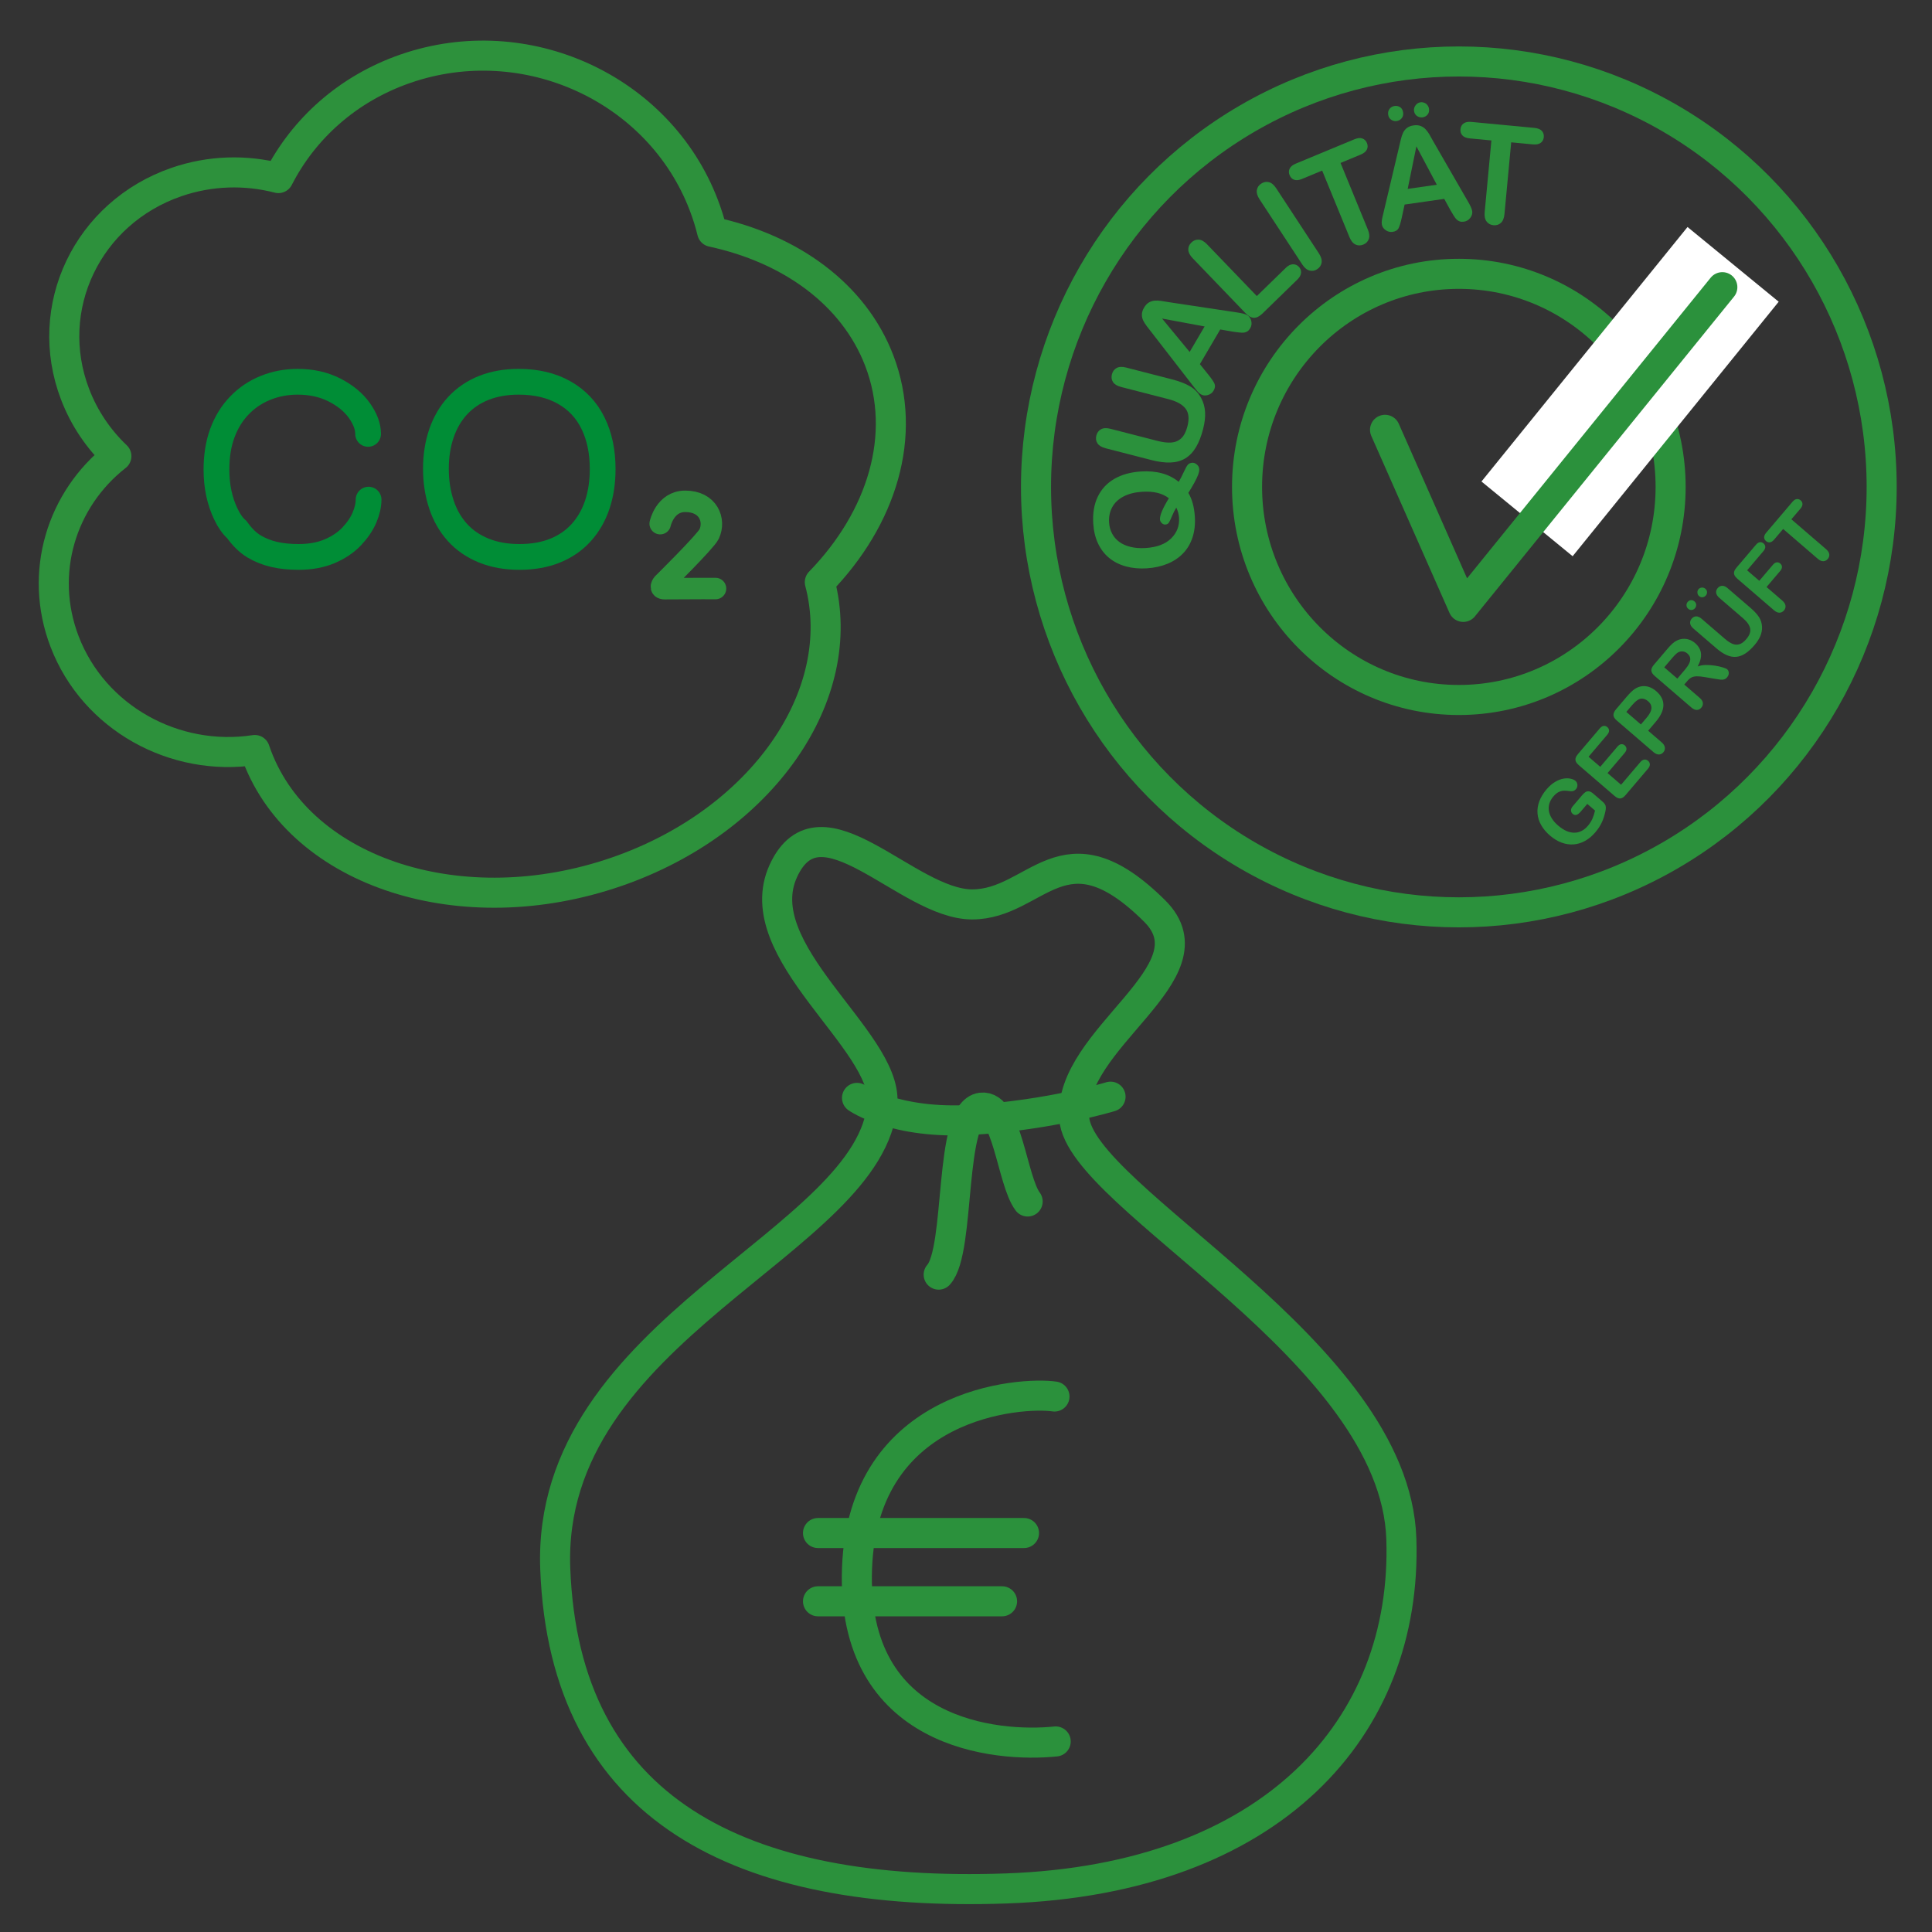 <?xml version="1.0" encoding="utf-8"?>
<!-- Generator: Adobe Illustrator 15.0.0, SVG Export Plug-In . SVG Version: 6.00 Build 0)  -->
<!DOCTYPE svg PUBLIC "-//W3C//DTD SVG 1.1//EN" "http://www.w3.org/Graphics/SVG/1.1/DTD/svg11.dtd">
<svg version="1.1" id="Ebene_1" xmlns="http://www.w3.org/2000/svg" xmlns:xlink="http://www.w3.org/1999/xlink" x="0px" y="0px"
	 width="450px" height="450px" viewBox="0 0 450 450" enable-background="new 0 0 450 450" xml:space="preserve">
<rect x="0" y="0" width="450" height="450" fill="#333333" stroke="none"/>
<path fill="none" stroke="#2D913C" stroke-width="7" stroke-linecap="round" stroke-linejoin="round" stroke-miterlimit="10" d="
	M17.489,91.833c2.141,5.608,5.481,10.469,9.619,14.412c-12.806,10.019-18.167,27.217-12.066,43.176
	c6.823,17.829,25.679,28.119,44.307,25.272c0.178,0.52,0.357,1.029,0.552,1.54c10.401,27.184,47.867,39.199,83.693,26.827
	c34.008-11.744,54.3-41.24,47.358-67.463c14.506-14.93,20.479-34.245,13.852-51.589c-5.94-15.516-20.693-26.087-38.928-30.005
	c-0.51-2.099-1.165-4.189-1.964-6.271c-10.392-27.184-41.476-41.4-69.425-31.748c-13.477,4.648-23.768,14.004-29.64,25.493
	c-7.597-1.963-15.848-1.802-23.759,0.926C20.353,49.565,9.782,71.694,17.489,91.833z"/>
<path fill="none" stroke="#008D36" stroke-width="6" stroke-linecap="round" stroke-miterlimit="10" d="M85.849,116.376
	c0,1.282-0.323,2.673-0.954,4.174c-0.637,1.494-1.629,2.956-2.968,4.38c-1.346,1.422-3.06,2.575-5.139,3.463
	c-2.081,0.883-4.501,1.327-7.258,1.327c-2.093,0-3.985-0.192-5.685-0.586c-1.694-0.393-3.253-1.018-4.669-1.861
	c-1.417-0.85-2.749-2.151-4.005-3.908c-0.953-0.837-1.803-2.029-2.543-3.581c-0.741-1.544-1.295-3.182-1.662-4.907
	c-0.367-1.726-0.547-3.573-0.547-5.531c0-3.162,0.457-5.988,1.377-8.487c0.921-2.492,2.241-4.637,3.973-6.426
	c1.726-1.797,3.76-3.163,6.098-4.103c2.338-0.939,4.824-1.41,7.457-1.41c3.213,0,6.073,0.637,8.592,1.918
	c2.51,1.282,4.441,2.879,5.794,4.785c1.353,1.913,2.028,3.722,2.028,5.436"/>
<path fill="none" stroke="#008D36" stroke-width="6" stroke-miterlimit="10" d="M120.821,88.92c4.089,0,7.618,0.836,10.58,2.505
	c2.956,1.674,5.198,4.037,6.705,7.103c1.513,3.059,2.266,6.626,2.266,10.714c0,3.021-0.413,5.783-1.244,8.281
	c-0.83,2.499-2.08,4.67-3.741,6.518c-1.668,1.841-3.708,3.251-6.124,4.224c-2.415,0.972-5.178,1.455-8.282,1.455
	c-3.103,0-5.873-0.497-8.319-1.493c-2.447-0.999-4.495-2.409-6.144-4.24c-1.648-1.828-2.892-4.01-3.728-6.561
	c-0.837-2.544-1.257-5.293-1.257-8.242c0-3.007,0.438-5.764,1.301-8.282c0.87-2.517,2.132-4.668,3.799-6.458
	c1.669-1.783,3.69-3.156,6.079-4.103C115.103,89.396,117.807,88.92,120.821,88.92z"/>
<path fill="none" stroke="#2D913C" stroke-width="5" stroke-linecap="round" stroke-miterlimit="10" d="M153.771,121.97
	c0,0,1.097-5.167,5.782-5.202c5.46-0.038,7.116,4.445,5.618,7.623c-0.808,1.713-10.798,11.563-10.798,11.563
	s-0.969,1.162,0.452,1.162c7.72-0.063,11.832-0.032,11.832-0.032"/>
<g>
	<path fill-rule="evenodd" clip-rule="evenodd" fill="none" stroke="#2B913C" stroke-width="7" stroke-miterlimit="10" d="
		M205.529,256.852c-2.198,32.521-78.361,52.377-76.2,108.574c2.161,56.198,43.057,76.592,105.02,74.431
		c61.962-2.161,93.491-37.467,92.051-81.416s-74.759-79.253-76.201-97.987c-1.44-18.734,33.211-33.896,18.732-48.273
		c-21.336-21.189-27.376-1.527-42.508-1.527c-15.131,0-35.304-26.572-43.95-7.838C173.828,221.547,206.519,242.199,205.529,256.852z
		"/>
	
		<path fill-rule="evenodd" clip-rule="evenodd" fill="none" stroke="#2B913C" stroke-width="7" stroke-linecap="round" stroke-linejoin="round" stroke-miterlimit="10" d="
		M199.616,255.72c0,0,8.801,6.246,26.971,5.109c18.169-1.136,32.081-5.394,32.081-5.394"/>
	<g>
		<path fill="none" stroke="#2B913C" stroke-width="7" stroke-linecap="round" stroke-linejoin="round" stroke-miterlimit="10" d="
			M245.607,325.277c-7.664-1.137-44.575,1.224-45.991,40.028c-1.419,38.896,32.649,41.733,46.277,40.313"/>
		
			<line fill="none" stroke="#2B913C" stroke-width="7" stroke-linecap="round" stroke-linejoin="round" stroke-miterlimit="10" x1="190.531" y1="357.071" x2="238.511" y2="357.071"/>
		
			<line fill="none" stroke="#2B913C" stroke-width="7" stroke-linecap="round" stroke-linejoin="round" stroke-miterlimit="10" x1="190.531" y1="372.971" x2="233.399" y2="372.971"/>
	</g>
	
		<path fill-rule="evenodd" clip-rule="evenodd" fill="none" stroke="#2B913C" stroke-width="7" stroke-linecap="round" stroke-linejoin="round" stroke-miterlimit="10" d="
		M218.637,296.884c5.219-5.757,2.227-37.926,9.938-38.893c6.047-0.76,7.13,16.984,10.786,21.858"/>
</g>
<g>
	
		<ellipse fill="none" stroke="#2B913C" stroke-width="7" stroke-miterlimit="10" cx="339.792" cy="113.41" rx="98.485" ry="99.092"/>
	<ellipse fill="none" stroke="#2B913C" stroke-width="7" stroke-miterlimit="10" cx="339.791" cy="113.41" rx="49.329" ry="49.63"/>
	<polygon fill="#FFFFFF" points="414.291,70.279 366.297,129.554 345.064,112.151 393.057,52.875 	"/>
	<g>
		<path fill="#2B913C" d="M274.546,112.231c0.415-0.71,0.813-1.482,1.193-2.317c0.38-0.833,0.689-1.39,0.93-1.668
			c0.238-0.278,0.592-0.433,1.059-0.463c0.336-0.021,0.677,0.112,1.029,0.4c0.354,0.288,0.544,0.651,0.571,1.091
			c0.022,0.356-0.064,0.795-0.262,1.319c-0.195,0.522-0.491,1.14-0.886,1.854c-0.395,0.714-0.855,1.499-1.387,2.354
			c0.867,1.468,1.369,3.308,1.509,5.517c0.114,1.791-0.066,3.414-0.546,4.869c-0.476,1.455-1.217,2.699-2.224,3.731
			c-1.005,1.032-2.227,1.838-3.663,2.419c-1.438,0.582-3.021,0.927-4.746,1.039c-1.76,0.112-3.39-0.038-4.889-0.452
			c-1.5-0.414-2.794-1.068-3.886-1.966c-1.092-0.897-1.955-2.02-2.589-3.367c-0.635-1.347-1.008-2.9-1.118-4.659
			c-0.151-2.388,0.199-4.469,1.053-6.243c0.854-1.774,2.142-3.157,3.86-4.151c1.719-0.994,3.774-1.566,6.17-1.72
			C269.357,109.583,272.298,110.387,274.546,112.231z M272.25,116.053c-0.781-0.602-1.686-1.025-2.714-1.269
			c-1.029-0.244-2.21-0.324-3.543-0.238c-1.676,0.108-3.111,0.472-4.304,1.096c-1.193,0.624-2.075,1.461-2.64,2.512
			c-0.563,1.05-0.808,2.231-0.723,3.539c0.06,0.933,0.288,1.783,0.687,2.551c0.397,0.768,0.949,1.417,1.652,1.945
			c0.7,0.527,1.58,0.923,2.637,1.187s2.231,0.353,3.521,0.271c2.633-0.169,4.621-0.917,5.964-2.244
			c1.343-1.327,1.953-2.933,1.835-4.818c-0.05-0.774-0.262-1.56-0.637-2.357c-0.333,0.517-0.658,1.155-0.976,1.916
			c-0.316,0.762-0.565,1.287-0.746,1.571c-0.181,0.283-0.452,0.438-0.817,0.462c-0.313,0.021-0.598-0.094-0.852-0.34
			c-0.257-0.247-0.395-0.527-0.415-0.84C270.119,120.044,270.809,118.396,272.25,116.053z"/>
		<path fill="#2B913C" d="M268.201,107.16l-10.685-2.75c-0.911-0.234-1.54-0.616-1.89-1.144c-0.351-0.528-0.441-1.128-0.27-1.8
			c0.179-0.701,0.548-1.2,1.106-1.495c0.559-0.295,1.293-0.325,2.204-0.09l10.928,2.812c1.241,0.321,2.314,0.448,3.22,0.383
			c0.904-0.064,1.679-0.394,2.318-0.988c0.64-0.592,1.123-1.53,1.449-2.81c0.45-1.77,0.301-3.141-0.448-4.112
			c-0.748-0.973-2.072-1.704-3.972-2.193l-11.017-2.836c-0.921-0.236-1.553-0.616-1.899-1.138c-0.347-0.523-0.434-1.125-0.261-1.805
			c0.174-0.682,0.539-1.175,1.096-1.481s1.295-0.341,2.215-0.105l10.685,2.75c1.737,0.447,3.145,0.991,4.22,1.63
			c1.075,0.641,1.933,1.546,2.57,2.717c0.542,1.006,0.847,2.092,0.915,3.259c0.07,1.167-0.077,2.47-0.446,3.914
			c-0.436,1.718-0.996,3.15-1.68,4.295c-0.685,1.145-1.515,2.01-2.484,2.593c-0.974,0.584-2.109,0.904-3.408,0.96
			C271.366,107.779,269.875,107.591,268.201,107.16z"/>
		<path fill="#2B913C" d="M287.25,77.264l-3.035-0.524l-4.739,8.078l1.977,2.453c0.77,0.958,1.251,1.67,1.442,2.137
			c0.191,0.469,0.114,1-0.236,1.596c-0.299,0.505-0.745,0.845-1.341,1.014c-0.595,0.17-1.126,0.116-1.595-0.161
			c-0.27-0.161-0.52-0.372-0.756-0.632c-0.232-0.261-0.546-0.647-0.937-1.159l-9.841-12.701c-0.284-0.364-0.623-0.801-1.021-1.311
			c-0.395-0.51-0.697-0.982-0.903-1.415c-0.207-0.433-0.307-0.9-0.295-1.401c0.007-0.5,0.173-1.025,0.497-1.577
			c0.329-0.561,0.709-0.965,1.14-1.214c0.432-0.25,0.882-0.391,1.349-0.424s0.938-0.016,1.414,0.053
			c0.473,0.069,1.102,0.17,1.881,0.305l15.79,2.38c1.209,0.169,2.033,0.385,2.475,0.646c0.457,0.273,0.764,0.713,0.922,1.325
			c0.155,0.61,0.074,1.187-0.243,1.73c-0.187,0.316-0.402,0.553-0.646,0.712c-0.247,0.159-0.509,0.259-0.793,0.297
			c-0.284,0.04-0.675,0.029-1.181-0.034C288.074,77.377,287.63,77.318,287.25,77.264z M277.091,81.976l3.484-5.936l-9.907-1.846
			L277.091,81.976z"/>
		<path fill="#2B913C" d="M281.132,56.892l11.606,12.069l6.769-6.59c0.538-0.525,1.08-0.797,1.622-0.813s1.007,0.174,1.391,0.575
			c0.392,0.405,0.568,0.876,0.523,1.405c-0.04,0.53-0.335,1.062-0.881,1.594l-8.063,7.848c-0.727,0.708-1.405,1.056-2.036,1.04
			c-0.629-0.014-1.293-0.382-1.988-1.106l-12.281-12.77c-0.653-0.679-0.992-1.335-1.015-1.97c-0.023-0.635,0.212-1.193,0.708-1.675
			c0.502-0.489,1.07-0.716,1.704-0.684C279.825,55.846,280.472,56.205,281.132,56.892z"/>
		<path fill="#2B913C" d="M303.321,61.596L293.37,46.42c-0.517-0.79-0.725-1.498-0.627-2.129c0.1-0.631,0.432-1.134,0.998-1.509
			c0.584-0.387,1.182-0.506,1.8-0.357c0.617,0.15,1.186,0.625,1.709,1.422l9.949,15.175c0.521,0.797,0.732,1.513,0.629,2.146
			c-0.104,0.634-0.446,1.146-1.029,1.533c-0.557,0.37-1.146,0.475-1.771,0.316C304.405,62.859,303.836,62.384,303.321,61.596z"/>
		<path fill="#2B913C" d="M316.924,36.009l-4.686,1.945l6.354,15.496c0.367,0.893,0.441,1.636,0.222,2.232
			c-0.218,0.596-0.64,1.023-1.266,1.285c-0.638,0.264-1.244,0.26-1.823-0.01c-0.581-0.27-1.05-0.846-1.411-1.729l-6.356-15.497
			l-4.686,1.946c-0.732,0.304-1.343,0.369-1.833,0.191c-0.491-0.177-0.845-0.532-1.063-1.066c-0.229-0.552-0.222-1.066,0.019-1.54
			c0.239-0.474,0.712-0.857,1.416-1.15l13.65-5.667c0.743-0.308,1.362-0.373,1.858-0.193c0.498,0.18,0.855,0.536,1.073,1.069
			c0.22,0.533,0.212,1.04-0.021,1.516C318.14,35.314,317.657,35.705,316.924,36.009z"/>
		<path fill="#2B913C" d="M337.879,49.035l-1.488-2.712l-9.231,1.321l-0.67,3.084c-0.262,1.203-0.516,2.027-0.758,2.47
			c-0.243,0.442-0.704,0.712-1.387,0.81c-0.577,0.082-1.119-0.057-1.625-0.419c-0.501-0.362-0.793-0.813-0.87-1.354
			c-0.042-0.312-0.037-0.641,0.019-0.988c0.058-0.348,0.162-0.834,0.317-1.46l3.71-15.666c0.107-0.45,0.232-0.99,0.38-1.621
			c0.147-0.63,0.325-1.161,0.533-1.593c0.208-0.434,0.509-0.801,0.901-1.107c0.395-0.305,0.907-0.503,1.538-0.593
			c0.639-0.092,1.191-0.046,1.652,0.136c0.465,0.184,0.855,0.447,1.173,0.795c0.317,0.347,0.598,0.728,0.841,1.143
			c0.244,0.417,0.558,0.974,0.939,1.67l8.014,13.894c0.624,1.055,0.973,1.839,1.042,2.347c0.076,0.53-0.075,1.048-0.451,1.551
			c-0.377,0.505-0.874,0.801-1.494,0.89c-0.361,0.052-0.681,0.031-0.957-0.062c-0.276-0.093-0.519-0.239-0.725-0.437
			c-0.208-0.197-0.444-0.514-0.71-0.947C338.305,49.751,338.075,49.368,337.879,49.035z M325.313,28.194
			c-0.446,0.063-0.866-0.035-1.269-0.296c-0.398-0.261-0.638-0.661-0.714-1.202c-0.073-0.519,0.039-0.967,0.332-1.343
			c0.294-0.375,0.679-0.598,1.153-0.665c0.464-0.067,0.894,0.022,1.287,0.268c0.395,0.247,0.631,0.661,0.713,1.243
			c0.076,0.539-0.038,0.991-0.347,1.353C326.162,27.913,325.778,28.126,325.313,28.194z M327.876,43.996l6.783-0.971l-4.754-8.938
			L327.876,43.996z M330.857,23.823c0.289-0.041,0.585-0.003,0.885,0.113c0.303,0.115,0.55,0.302,0.743,0.561
			c0.194,0.259,0.313,0.539,0.356,0.84c0.075,0.541-0.033,0.991-0.332,1.351c-0.295,0.361-0.683,0.575-1.156,0.643
			c-0.456,0.065-0.882-0.033-1.282-0.294c-0.399-0.261-0.638-0.66-0.715-1.201c-0.066-0.468,0.052-0.903,0.354-1.306
			C330.008,24.126,330.392,23.89,330.857,23.823z"/>
		<path fill="#2B913C" d="M357.033,33.631l-5.046-0.479l-1.565,16.689c-0.091,0.961-0.369,1.654-0.84,2.078
			c-0.468,0.424-1.041,0.605-1.717,0.54c-0.684-0.065-1.221-0.353-1.607-0.864c-0.388-0.511-0.535-1.241-0.446-2.193l1.565-16.689
			l-5.046-0.479c-0.789-0.076-1.36-0.305-1.711-0.692c-0.351-0.387-0.5-0.868-0.446-1.441c0.056-0.596,0.299-1.046,0.732-1.354
			c0.432-0.306,1.027-0.424,1.785-0.352l14.703,1.396c0.798,0.076,1.375,0.311,1.733,0.702c0.355,0.393,0.507,0.876,0.451,1.451
			c-0.053,0.574-0.293,1.017-0.721,1.331C358.43,33.588,357.822,33.706,357.033,33.631z"/>
	</g>
	<g>
		<path fill="#2B913C" d="M371.101,184.851l2.126,1.831c0.284,0.243,0.485,0.465,0.606,0.667c0.122,0.202,0.187,0.435,0.196,0.703
			c0.009,0.267-0.022,0.572-0.095,0.914c-0.212,0.988-0.499,1.865-0.862,2.632c-0.365,0.768-0.861,1.521-1.486,2.255
			c-0.73,0.858-1.525,1.527-2.387,2.006c-0.863,0.479-1.756,0.753-2.678,0.82c-0.922,0.069-1.854-0.071-2.792-0.417
			c-0.937-0.346-1.844-0.897-2.722-1.652c-0.863-0.742-1.544-1.552-2.038-2.427c-0.498-0.875-0.781-1.779-0.852-2.712
			c-0.074-0.933,0.064-1.873,0.413-2.822c0.349-0.95,0.911-1.88,1.688-2.793c0.64-0.751,1.304-1.331,1.995-1.737
			s1.341-0.661,1.949-0.76c0.61-0.101,1.16-0.096,1.654,0.012c0.494,0.108,0.872,0.276,1.134,0.502
			c0.282,0.243,0.434,0.556,0.454,0.938c0.02,0.383-0.095,0.72-0.346,1.015c-0.138,0.163-0.31,0.286-0.511,0.37
			c-0.204,0.084-0.416,0.119-0.64,0.103c-0.669-0.094-1.2-0.14-1.584-0.138c-0.388,0.002-0.795,0.101-1.225,0.298
			c-0.43,0.198-0.861,0.549-1.293,1.058c-0.444,0.522-0.75,1.067-0.922,1.632c-0.17,0.565-0.21,1.141-0.118,1.724
			c0.093,0.586,0.321,1.168,0.685,1.75c0.361,0.581,0.843,1.127,1.444,1.646c1.3,1.12,2.558,1.681,3.771,1.683
			c1.212,0.002,2.276-0.534,3.19-1.611c0.444-0.522,0.795-1.072,1.05-1.649c0.254-0.576,0.455-1.208,0.606-1.898l-1.802-1.55
			l-1.49,1.751c-0.357,0.421-0.691,0.686-1.001,0.792c-0.31,0.108-0.616,0.031-0.919-0.229c-0.247-0.212-0.374-0.479-0.382-0.798
			c-0.009-0.319,0.118-0.634,0.382-0.944l2.182-2.565c0.268-0.314,0.522-0.557,0.764-0.727c0.241-0.171,0.515-0.242,0.82-0.211
			C370.375,184.34,370.717,184.521,371.101,184.851z"/>
		<path fill="#2B913C" d="M374.337,171.167l-4.332,5.093l2.726,2.345l3.987-4.689c0.293-0.345,0.59-0.536,0.887-0.574
			c0.299-0.038,0.575,0.052,0.828,0.269c0.251,0.218,0.386,0.479,0.402,0.784c0.017,0.303-0.124,0.631-0.423,0.981l-3.986,4.689
			l3.155,2.716l4.479-5.268c0.302-0.355,0.611-0.553,0.929-0.592c0.317-0.039,0.612,0.059,0.886,0.293
			c0.262,0.227,0.398,0.499,0.409,0.821c0.009,0.321-0.137,0.659-0.439,1.014l-5.224,6.144c-0.419,0.492-0.828,0.752-1.229,0.782
			c-0.4,0.029-0.843-0.165-1.326-0.582l-8.339-7.178c-0.322-0.277-0.546-0.553-0.668-0.825c-0.121-0.272-0.144-0.551-0.061-0.837
			c0.081-0.286,0.259-0.589,0.531-0.908l5.075-5.97c0.306-0.359,0.612-0.559,0.92-0.598c0.308-0.038,0.59,0.054,0.849,0.275
			c0.262,0.226,0.398,0.495,0.409,0.806C374.792,170.47,374.644,170.807,374.337,171.167z"/>
		<path fill="#2B913C" d="M385.651,168.127l-1.761,2.071l3.141,2.705c0.448,0.385,0.698,0.785,0.748,1.198
			c0.05,0.412-0.063,0.782-0.337,1.106c-0.29,0.339-0.639,0.515-1.044,0.526c-0.407,0.01-0.832-0.175-1.276-0.557l-8.549-7.361
			c-0.494-0.426-0.751-0.844-0.77-1.255c-0.017-0.411,0.187-0.865,0.608-1.362l2.468-2.901c0.729-0.857,1.355-1.46,1.879-1.811
			c0.515-0.348,1.061-0.562,1.634-0.643c0.576-0.08,1.149-0.025,1.719,0.167c0.572,0.193,1.122,0.518,1.65,0.973
			c1.131,0.973,1.688,2.06,1.677,3.262C387.425,165.448,386.83,166.742,385.651,168.127z M380.098,164.299l-1.294,1.522l3.391,2.918
			l1.295-1.522c0.454-0.534,0.776-1.027,0.97-1.48c0.192-0.454,0.244-0.882,0.149-1.287c-0.09-0.405-0.341-0.784-0.75-1.135
			c-0.489-0.421-1.011-0.62-1.564-0.595C381.69,162.762,380.958,163.288,380.098,164.299z"/>
		<path fill="#2B913C" d="M392.97,158.658l-0.675,0.792l3.564,3.068c0.469,0.403,0.727,0.805,0.771,1.205
			c0.044,0.398-0.074,0.766-0.36,1.101c-0.306,0.359-0.658,0.54-1.059,0.537c-0.401-0.001-0.826-0.196-1.275-0.582l-8.535-7.348
			c-0.484-0.417-0.741-0.828-0.772-1.232c-0.031-0.406,0.16-0.852,0.575-1.339l3.126-3.677c0.432-0.508,0.822-0.923,1.171-1.247
			c0.351-0.324,0.714-0.573,1.09-0.749c0.444-0.225,0.917-0.354,1.418-0.389c0.5-0.033,0.992,0.033,1.472,0.205
			c0.478,0.17,0.921,0.43,1.324,0.777c0.826,0.712,1.289,1.517,1.383,2.411c0.097,0.895-0.16,1.909-0.765,3.041
			c0.555-0.219,1.192-0.333,1.916-0.342c0.725-0.01,1.441,0.044,2.153,0.158c0.71,0.116,1.32,0.255,1.831,0.418
			c0.513,0.164,0.84,0.306,0.981,0.428c0.146,0.126,0.251,0.297,0.315,0.515c0.063,0.219,0.068,0.443,0.013,0.678
			c-0.055,0.234-0.173,0.458-0.354,0.67c-0.216,0.254-0.458,0.417-0.722,0.488c-0.266,0.07-0.542,0.088-0.829,0.057
			c-0.286-0.032-0.699-0.094-1.232-0.185l-2.269-0.384c-0.826-0.148-1.491-0.218-1.997-0.209c-0.505,0.009-0.924,0.1-1.254,0.273
			C393.647,157.97,393.312,158.257,392.97,158.658z M389.41,153.351l-1.774,2.086l3.049,2.624l1.724-2.024
			c0.461-0.544,0.803-1.04,1.023-1.491c0.224-0.451,0.305-0.871,0.245-1.259c-0.057-0.39-0.283-0.753-0.677-1.093
			c-0.308-0.264-0.646-0.418-1.014-0.463c-0.369-0.044-0.729,0.023-1.083,0.203C390.568,152.102,390.07,152.574,389.41,153.351z"/>
		<path fill="#2B913C" d="M394.792,141.673c-0.187,0.218-0.428,0.35-0.729,0.395c-0.301,0.045-0.583-0.046-0.845-0.271
			c-0.253-0.217-0.386-0.479-0.402-0.783s0.074-0.573,0.273-0.807c0.193-0.228,0.436-0.366,0.727-0.416
			c0.289-0.048,0.577,0.049,0.859,0.292c0.262,0.226,0.396,0.489,0.4,0.792C395.082,141.178,394.986,141.445,394.792,141.673z
			 M399.764,150.991l-5.333-4.592c-0.456-0.391-0.708-0.787-0.76-1.188c-0.052-0.4,0.064-0.769,0.349-1.104
			c0.299-0.351,0.646-0.531,1.049-0.542s0.83,0.18,1.283,0.572l5.455,4.696c0.622,0.535,1.199,0.91,1.733,1.13
			c0.537,0.218,1.068,0.249,1.6,0.091c0.532-0.158,1.071-0.556,1.613-1.196c0.752-0.883,1.049-1.708,0.893-2.475
			c-0.155-0.767-0.706-1.559-1.656-2.375l-5.499-4.735c-0.461-0.396-0.716-0.792-0.768-1.188s0.066-0.764,0.356-1.104
			c0.289-0.341,0.636-0.52,1.04-0.537c0.402-0.018,0.833,0.171,1.293,0.567l5.333,4.592c0.868,0.747,1.521,1.455,1.956,2.124
			c0.436,0.669,0.672,1.429,0.71,2.279c0.028,0.727-0.101,1.435-0.387,2.12c-0.288,0.686-0.736,1.39-1.35,2.11
			c-0.729,0.857-1.448,1.518-2.158,1.978c-0.712,0.461-1.427,0.72-2.145,0.779c-0.718,0.058-1.457-0.081-2.215-0.417
			C401.4,152.241,400.601,151.712,399.764,150.991z M395.613,137.238c0.122-0.143,0.278-0.249,0.471-0.321
			c0.193-0.072,0.389-0.087,0.592-0.046c0.199,0.041,0.372,0.124,0.52,0.25c0.263,0.226,0.396,0.488,0.406,0.786
			c0.009,0.298-0.085,0.563-0.284,0.797c-0.189,0.223-0.436,0.356-0.735,0.402c-0.299,0.045-0.581-0.046-0.843-0.271
			c-0.228-0.196-0.354-0.454-0.378-0.774C395.334,137.742,395.419,137.467,395.613,137.238z"/>
		<path fill="#2B913C" d="M410.722,128.381l-3.788,4.454l2.838,2.442l3.166-3.722c0.294-0.346,0.589-0.537,0.888-0.574
			c0.299-0.037,0.575,0.054,0.833,0.276c0.257,0.22,0.39,0.483,0.394,0.786c0.005,0.303-0.137,0.624-0.427,0.964l-3.166,3.723
			l3.655,3.147c0.465,0.4,0.717,0.801,0.764,1.205c0.046,0.403-0.072,0.771-0.353,1.1c-0.286,0.335-0.631,0.511-1.036,0.526
			c-0.406,0.015-0.84-0.176-1.299-0.571l-8.534-7.348c-0.323-0.278-0.546-0.553-0.668-0.825c-0.123-0.273-0.144-0.552-0.061-0.838
			c0.081-0.286,0.258-0.589,0.529-0.908l4.532-5.33c0.307-0.36,0.612-0.56,0.921-0.598c0.308-0.038,0.59,0.053,0.848,0.275
			c0.263,0.226,0.398,0.494,0.408,0.807C411.177,127.685,411.028,128.021,410.722,128.381z"/>
		<path fill="#2B913C" d="M419.343,118.489l-2.097,2.466l8.059,6.938c0.463,0.399,0.719,0.801,0.766,1.201
			c0.048,0.402-0.068,0.767-0.349,1.098c-0.284,0.335-0.631,0.51-1.037,0.525c-0.405,0.016-0.839-0.175-1.296-0.57l-8.059-6.938
			l-2.099,2.468c-0.328,0.385-0.657,0.599-0.985,0.642c-0.328,0.042-0.632-0.055-0.909-0.295c-0.287-0.248-0.432-0.542-0.432-0.88
			s0.157-0.692,0.473-1.064l6.111-7.186c0.332-0.391,0.664-0.607,0.998-0.651c0.333-0.042,0.64,0.056,0.916,0.294
			c0.276,0.24,0.419,0.528,0.424,0.867C419.833,117.741,419.671,118.104,419.343,118.489z"/>
	</g>
	
		<polyline fill="none" stroke="#2B913C" stroke-width="7" stroke-linecap="round" stroke-linejoin="round" stroke-miterlimit="10" points="
		322.601,100.112 340.821,141.356 401.166,66.89 	"/>
</g>
</svg>
